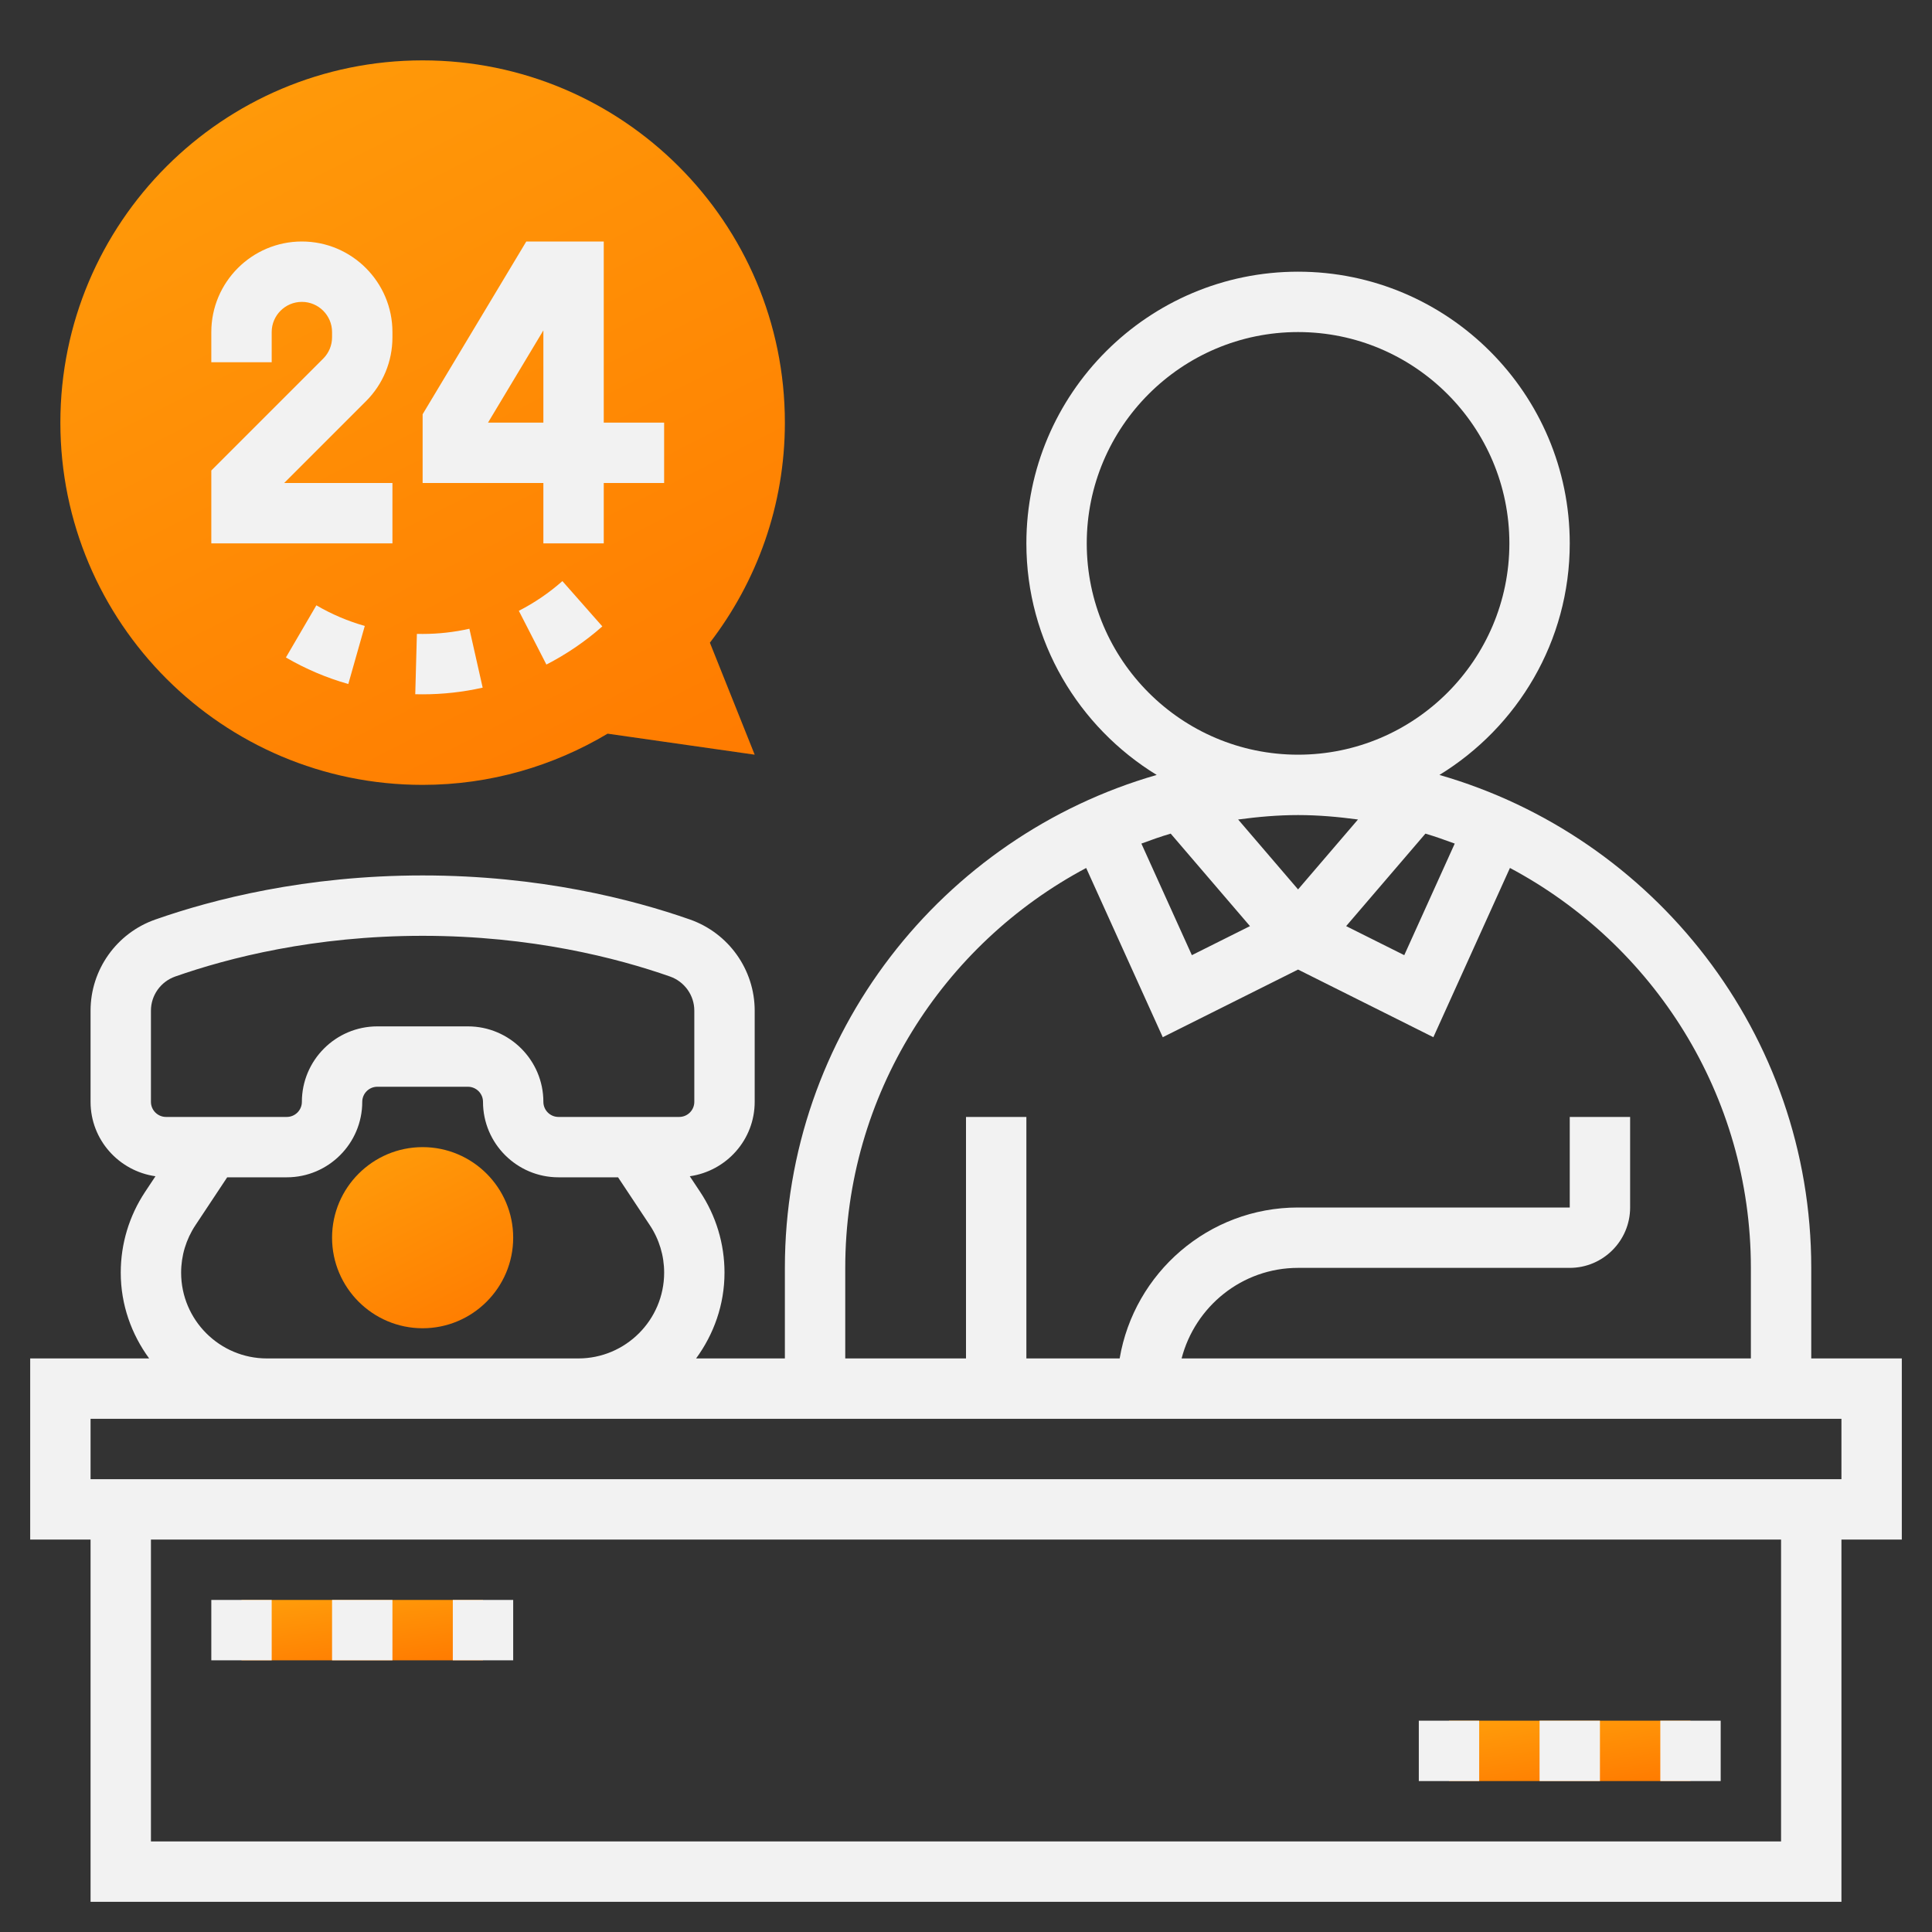 <svg width="64" height="64" viewBox="0 0 64 64" fill="none" xmlns="http://www.w3.org/2000/svg">
<rect x="0" y="0" width="64" height="64" fill="#333333" stroke="none"/>
<path d="M23.516 21.29C25.068 19.268 26 16.746 26 14C26 7.373 20.627 2 14 2C7.373 2 2 7.373 2 14C2 20.627 7.373 26 14 26C16.242 26 18.332 25.374 20.128 24.304L25 25L23.516 21.29Z" fill="url(#paint0_linear)"/>
<path d="M14 44C12.346 44 11 42.654 11 41C11 39.346 12.346 38 14 38C15.654 38 17 39.346 17 41C17 42.654 15.654 44 14 44Z" fill="url(#paint1_linear)"/>
<path d="M48 57H56V59H48V57Z" fill="url(#paint2_linear)"/>
<path d="M8 53H16V55H8V53Z" fill="url(#paint3_linear)"/>
<path d="M63 45H60V42C60 34.252 54.784 27.711 47.683 25.671C50.267 24.088 52 21.246 52 18C52 13.038 47.962 9 43 9C38.038 9 34 13.038 34 18C34 21.246 35.733 24.088 38.317 25.671C31.216 27.711 26 34.252 26 42V45H23.059C23.644 44.2 24 43.223 24 42.158C24 41.203 23.721 40.278 23.193 39.482L22.85 38.965C24.062 38.792 25 37.758 25 36.5V33.478C25 32.124 24.139 30.911 22.856 30.46C20.957 29.794 17.878 29 14 29C10.122 29 7.043 29.794 5.144 30.461C3.861 30.911 3 32.124 3 33.478V36.5C3 37.758 3.938 38.792 5.15 38.965L4.807 39.482C4.279 40.278 4 41.203 4 42.158C4 43.223 4.356 44.2 4.941 45H1V51H3V63H61V51H63V45ZM43 29.463L41.015 27.147C41.666 27.06 42.325 27 43 27C43.675 27 44.334 27.06 44.985 27.147L43 29.463ZM38.781 27.615L41.407 30.679L39.482 31.641L37.81 27.945C38.13 27.826 38.451 27.711 38.781 27.615ZM47.219 27.615C47.549 27.712 47.87 27.827 48.19 27.945L46.518 31.641L44.593 30.679L47.219 27.615ZM36 18C36 14.14 39.14 11 43 11C46.86 11 50 14.14 50 18C50 21.86 46.86 25 43 25C39.14 25 36 21.86 36 18ZM28 42C28 36.264 31.239 31.275 35.981 28.753L38.518 34.359L43 32.118L47.482 34.359L50.019 28.752C54.761 31.276 58 36.265 58 42V45H39.142C39.589 43.28 41.142 42 43 42H52C53.103 42 54 41.103 54 40V37H52V40H43C40.033 40 37.569 42.167 37.09 45H34V37H32V45H28V42ZM5 36.5V33.478C5 32.971 5.324 32.517 5.806 32.348C7.559 31.733 10.403 31 14 31C17.597 31 20.441 31.733 22.194 32.348C22.676 32.517 23 32.971 23 33.478V36.5C23 36.776 22.776 37 22.5 37H18.5C18.224 37 18 36.776 18 36.5C18 35.122 16.878 34 15.5 34H12.5C11.122 34 10 35.122 10 36.5C10 36.776 9.776 37 9.5 37H5.5C5.224 37 5 36.776 5 36.5ZM6 42.158C6 41.597 6.164 41.054 6.474 40.587L7.526 39H9.5C10.878 39 12 37.878 12 36.5C12 36.224 12.224 36 12.5 36H15.5C15.776 36 16 36.224 16 36.5C16 37.878 17.122 39 18.5 39H20.474L21.527 40.587C21.837 41.054 22.001 41.597 22.001 42.158C22 43.725 20.725 45 19.158 45H8.842C7.275 45 6 43.725 6 42.158ZM59 61H5V51H59V61ZM61 49H3V47H8.842H19.158H61V49Z" fill="#F2F2F2"/>
<path d="M13 16H9.414L12.121 13.293C12.688 12.727 13 11.973 13 11.171V11C13 9.346 11.654 8 10 8C8.346 8 7 9.346 7 11V12H9V11C9 10.449 9.449 10 10 10C10.551 10 11 10.449 11 11V11.171C11 11.438 10.896 11.69 10.707 11.879L7 15.586V18H13V16Z" fill="#F2F2F2"/>
<path d="M18 18H20V16H22V14H20V8H17.434L14 13.723V16H18V18ZM16.166 14L18 10.944V14H16.166Z" fill="#F2F2F2"/>
<path d="M55 57H57V59H55V57Z" fill="#F2F2F2"/>
<path d="M51 57H53V59H51V57Z" fill="#F2F2F2"/>
<path d="M47 57H49V59H47V57Z" fill="#F2F2F2"/>
<path d="M7 53H9V55H7V53Z" fill="#F2F2F2"/>
<path d="M11 53H13V55H11V53Z" fill="#F2F2F2"/>
<path d="M15 53H17V55H15V53Z" fill="#F2F2F2"/>
<path d="M11.538 22.659L12.084 20.735C11.523 20.576 10.983 20.346 10.48 20.052L9.471 21.78C10.12 22.158 10.815 22.454 11.538 22.659Z" fill="#F2F2F2"/>
<path d="M18.1 22.014C18.767 21.672 19.391 21.246 19.953 20.75L18.63 19.25C18.192 19.637 17.706 19.968 17.187 20.234L18.1 22.014Z" fill="#F2F2F2"/>
<path d="M15.989 22.779L15.549 20.828C15.043 20.942 14.522 21 14 21L13.81 20.998L13.756 22.997L14 23C14.67 23 15.34 22.926 15.989 22.779Z" fill="#F2F2F2"/>
<defs>
<linearGradient id="paint0_linear" x1="7.357" y1="-0.143" x2="21.714" y2="27.929" gradientUnits="userSpaceOnUse">
<stop stop-color="#FF9D0A"/>
<stop offset="1" stop-color="#FF7A00"/>
</linearGradient>
<linearGradient id="paint1_linear" x1="12.339" y1="37.464" x2="15.929" y2="44.482" gradientUnits="userSpaceOnUse">
<stop stop-color="#FF9D0A"/>
<stop offset="1" stop-color="#FF7A00"/>
</linearGradient>
<linearGradient id="paint2_linear" x1="49.786" y1="56.821" x2="50.157" y2="59.725" gradientUnits="userSpaceOnUse">
<stop stop-color="#FF9D0A"/>
<stop offset="1" stop-color="#FF7A00"/>
</linearGradient>
<linearGradient id="paint3_linear" x1="9.786" y1="52.821" x2="10.157" y2="55.725" gradientUnits="userSpaceOnUse">
<stop stop-color="#FF9D0A"/>
<stop offset="1" stop-color="#FF7A00"/>
</linearGradient>
</defs>
</svg>
